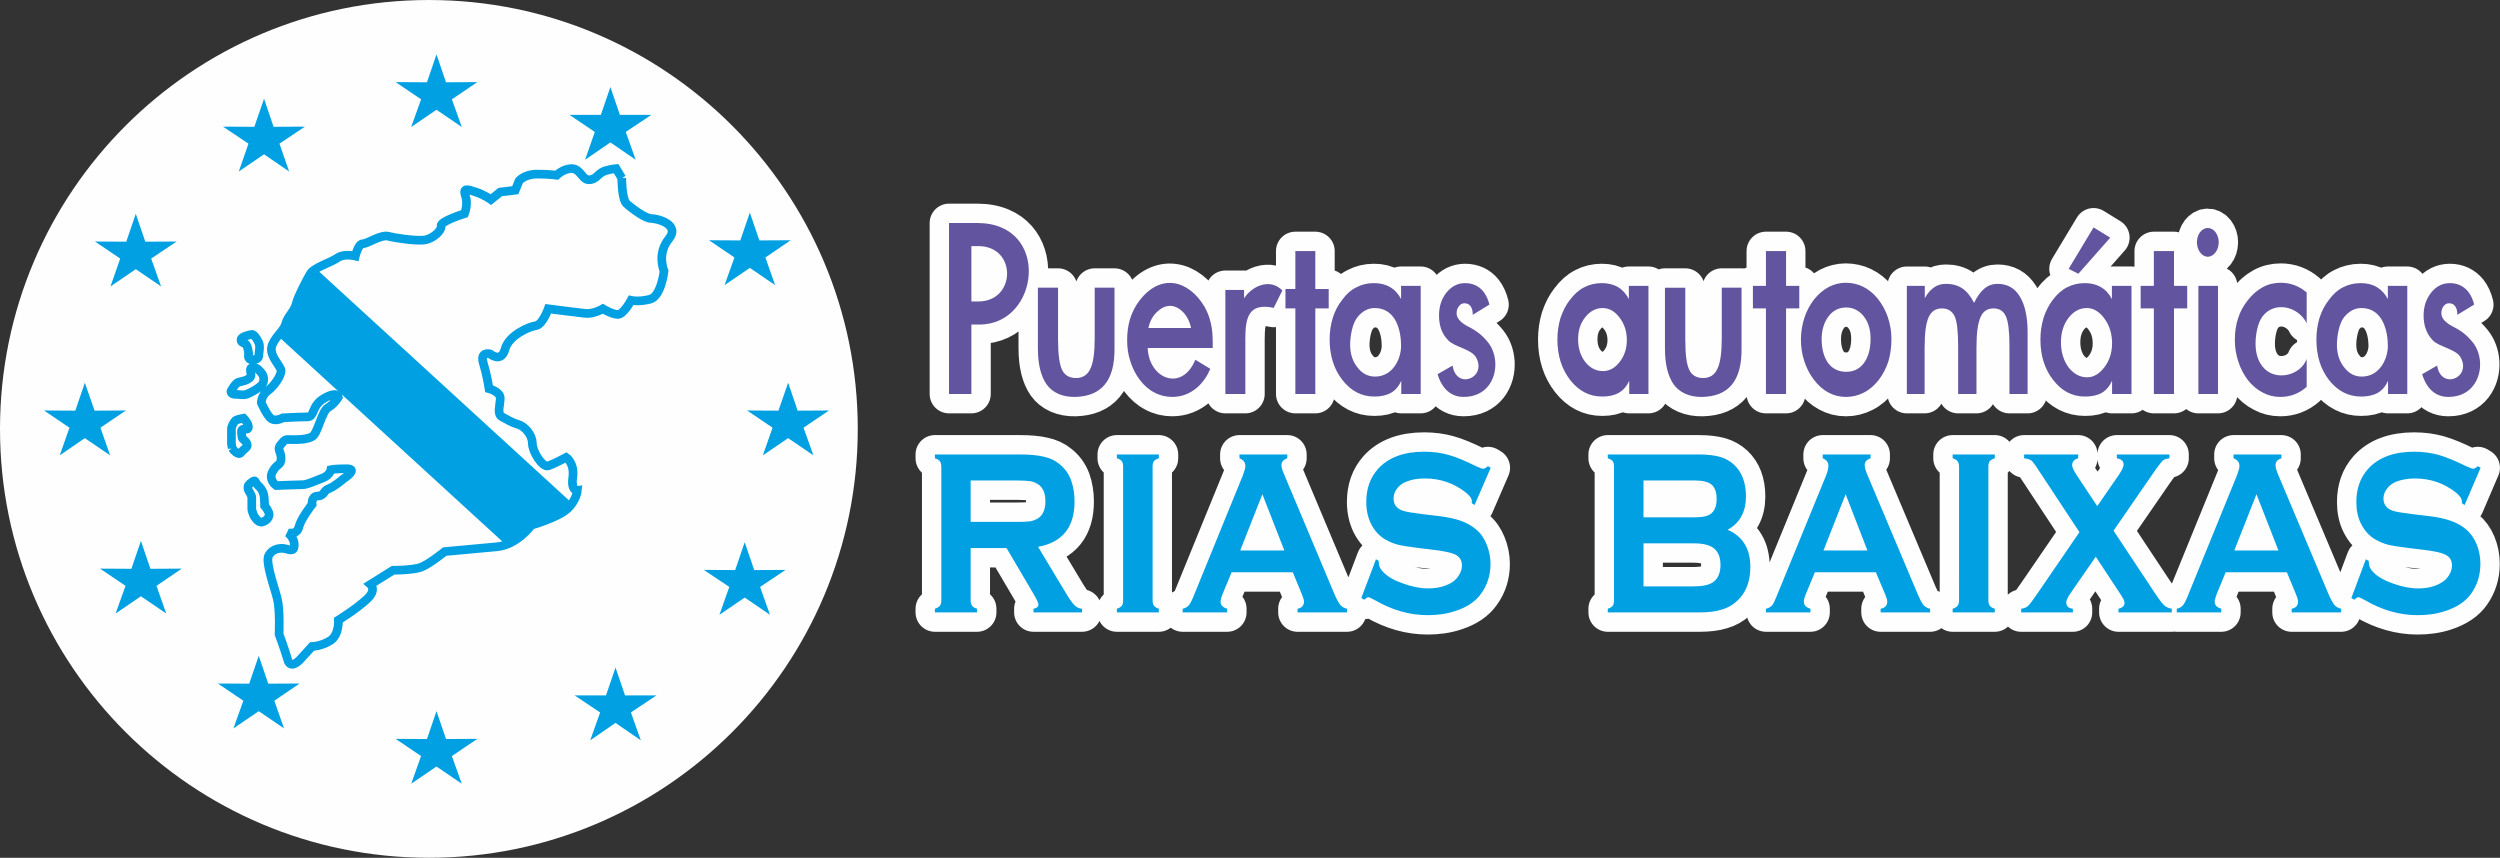 <?xml version="1.0" encoding="UTF-8"?>
<!DOCTYPE svg PUBLIC "-//W3C//DTD SVG 1.1//EN" "http://www.w3.org/Graphics/SVG/1.1/DTD/svg11.dtd">
<!-- Creator: CorelDRAW X8 -->
<svg xmlns="http://www.w3.org/2000/svg" xml:space="preserve" width="81.606mm" height="28mm" version="1.1" style="shape-rendering:geometricPrecision; text-rendering:geometricPrecision; image-rendering:optimizeQuality; fill-rule:evenodd; clip-rule:evenodd"
viewBox="0 0 13643 4681"
 xmlns:xlink="http://www.w3.org/1999/xlink">
 <rect x="0" y="0" width="13643" height="4681" fill="#333333" stroke="none"/>
 <defs>
  <style type="text/css">
   <![CDATA[
    .str0 {stroke:#00A0E3;stroke-width:47.363}
    .str1 {stroke:#FEFEFE;stroke-width:211.419;stroke-linecap:round;stroke-linejoin:round}
    .fil2 {fill:none}
    .fil0 {fill:#FEFEFE}
    .fil1 {fill:#00A0E3}
    .fil3 {fill:#62549E}
   ]]>
  </style>
    <clipPath id="id0">
     <path d="M3393 971c0,0 0,113 25,139 26,25 103,82 134,82 31,0 164,31 97,113 -66,82 -25,174 -25,174 0,0 -16,139 -77,154 -62,16 -103,6 -103,6 0,0 -41,77 -72,77 -31,0 -82,-31 -82,-31 0,0 -52,31 -98,25 -46,-5 -200,-25 -200,-25 0,0 -31,87 -67,92 -36,5 -149,52 -169,129 -21,77 -82,25 -82,25 0,0 -57,-15 -36,52 20,66 31,138 31,138 0,0 61,16 61,52 0,35 -20,87 10,102 31,16 52,31 88,41 36,11 77,57 77,103 0,46 56,134 87,123 31,-10 98,-46 98,-46 0,0 46,31 36,108 -11,77 25,72 25,72 0,0 -5,56 -56,102 -52,47 -195,88 -195,88 0,0 -77,108 -190,118 -113,10 -283,26 -283,26 0,0 -87,71 -133,87 -47,15 -149,15 -149,15l-123 77c0,0 36,31 -21,82 -56,52 -154,113 -154,113 0,0 5,82 -46,113 -52,31 -98,31 -98,31l-66 72c0,0 -52,57 -67,0 -16,-56 -47,-139 -47,-139 0,0 6,-133 -10,-195 -15,-61 -67,-200 -46,-236 21,-36 62,-41 87,-36 26,5 52,21 52,-20 0,-42 -36,-67 -36,-67 0,0 51,15 61,-31 11,-46 72,-123 72,-123 0,0 -5,-46 31,-46 36,0 31,-31 62,-41 30,-11 77,-52 77,-52 0,0 87,-56 20,-56 -67,0 -87,5 -87,5 0,0 -5,31 -46,46 -41,15 -82,36 -108,36 -26,0 -144,5 -144,5 0,0 -46,-31 -20,-77 25,-46 46,-31 46,-72 0,-41 -26,-46 0,-77 25,-31 25,-25 61,-25 36,0 77,0 108,-16 31,-15 52,-139 88,-159 35,-21 56,-57 56,-57 0,0 -5,-35 -77,6 -72,41 -51,102 -92,102 -41,0 -134,5 -134,5 0,0 -36,21 -62,6 -25,-16 -56,-88 -56,-88 0,0 0,-41 36,-66 36,-26 72,-83 72,-108 0,-26 -62,-77 -52,-129 11,-51 67,-87 77,-128 11,-41 47,-67 57,-108 10,-41 56,-128 77,-164 20,-36 113,-62 149,-88 36,-25 97,-10 97,-10 0,0 16,-67 41,-67 26,0 98,-51 139,-41 41,11 149,26 195,21 46,-5 98,-51 93,-77 -5,-26 128,-67 128,-67 0,0 21,-51 5,-97 -15,-47 10,-36 57,-21 46,15 82,41 82,41l51 -41 82 -10 21 -52c0,0 31,-36 97,-36 67,0 108,6 108,6 0,0 36,-36 82,-36 47,0 57,61 93,61 36,0 46,-25 72,-41 25,-15 77,-20 77,-20l31 51 0 0zm-2007 1844c0,0 20,38 43,34 23,-4 47,-28 38,-51 -9,-23 -23,-38 -23,-38 0,0 0,-24 -2,-43 -1,-19 -9,-46 -32,-66 -22,-21 -13,-36 -34,-21 -21,15 -23,19 -23,34 0,15 21,34 21,51 0,17 0,45 0,60 0,15 12,40 12,40zm-29 -884c0,0 -9,32 17,32 27,0 38,-8 38,-21 0,-13 10,-51 0,-72 -9,-21 -28,-49 -40,-45 -11,3 -53,11 -56,26 -4,15 9,19 22,25 14,5 19,54 19,54l0 1zm-96 202c0,0 -6,19 24,19 31,0 42,7 65,-2 22,-10 51,-25 66,-38 15,-13 23,-19 23,-44 0,-24 -17,-39 -29,-51 -11,-11 -39,-20 -43,-3 -4,17 15,39 -12,54 -26,16 -45,12 -60,21 -15,10 -34,44 -34,44zm6 313c0,0 32,46 49,23 17,-23 43,-28 30,-51 -13,-23 -25,-17 -26,-38 -2,-21 -8,-38 11,-38 19,0 26,2 24,-17 -2,-18 -26,-43 -26,-43 0,0 -34,6 -44,13 -9,8 -22,32 -22,46 0,13 0,79 0,79l4 26 0 0z"/>
    </clipPath>
 </defs>
 <g id="Capa_x0020_1">
  <g id="_2540645006192">
   <path class="fil0" d="M2341 0c1292,0 2340,1048 2340,2341 0,1292 -1048,2340 -2340,2340 -1293,0 -2341,-1048 -2341,-2340 0,-1293 1048,-2341 2341,-2341z"/>
   <g>
   </g>
   <g style="clip-path:url(#id0)">
    <g id="_2540649666080">
     <rect class="fil1" transform="matrix(0.083 0.076 -0.076 0.083 1599.48 1352.14)" width="20906" height="3652"/>
    </g>
   </g>
   <path class="fil2" d="M3393 971c0,0 0,113 25,139 26,25 103,82 134,82 31,0 164,31 97,113 -66,82 -25,174 -25,174 0,0 -16,139 -77,154 -62,16 -103,6 -103,6 0,0 -41,77 -72,77 -31,0 -82,-31 -82,-31 0,0 -52,31 -98,25 -46,-5 -200,-25 -200,-25 0,0 -31,87 -67,92 -36,5 -149,52 -169,129 -21,77 -82,25 -82,25 0,0 -57,-15 -36,52 20,66 31,138 31,138 0,0 61,16 61,52 0,35 -20,87 10,102 31,16 52,31 88,41 36,11 77,57 77,103 0,46 56,134 87,123 31,-10 98,-46 98,-46 0,0 46,31 36,108 -11,77 25,72 25,72 0,0 -5,56 -56,102 -52,47 -195,88 -195,88 0,0 -77,108 -190,118 -113,10 -283,26 -283,26 0,0 -87,71 -133,87 -47,15 -149,15 -149,15l-123 77c0,0 36,31 -21,82 -56,52 -154,113 -154,113 0,0 5,82 -46,113 -52,31 -98,31 -98,31l-66 72c0,0 -52,57 -67,0 -16,-56 -47,-139 -47,-139 0,0 6,-133 -10,-195 -15,-61 -67,-200 -46,-236 21,-36 62,-41 87,-36 26,5 52,21 52,-20 0,-42 -36,-67 -36,-67 0,0 51,15 61,-31 11,-46 72,-123 72,-123 0,0 -5,-46 31,-46 36,0 31,-31 62,-41 30,-11 77,-52 77,-52 0,0 87,-56 20,-56 -67,0 -87,5 -87,5 0,0 -5,31 -46,46 -41,15 -82,36 -108,36 -26,0 -144,5 -144,5 0,0 -46,-31 -20,-77 25,-46 46,-31 46,-72 0,-41 -26,-46 0,-77 25,-31 25,-25 61,-25 36,0 77,0 108,-16 31,-15 52,-139 88,-159 35,-21 56,-57 56,-57 0,0 -5,-35 -77,6 -72,41 -51,102 -92,102 -41,0 -134,5 -134,5 0,0 -36,21 -62,6 -25,-16 -56,-88 -56,-88 0,0 0,-41 36,-66 36,-26 72,-83 72,-108 0,-26 -62,-77 -52,-129 11,-51 67,-87 77,-128 11,-41 47,-67 57,-108 10,-41 56,-128 77,-164 20,-36 113,-62 149,-88 36,-25 97,-10 97,-10 0,0 16,-67 41,-67 26,0 98,-51 139,-41 41,11 149,26 195,21 46,-5 98,-51 93,-77 -5,-26 128,-67 128,-67 0,0 21,-51 5,-97 -15,-47 10,-36 57,-21 46,15 82,41 82,41l51 -41 82 -10 21 -52c0,0 31,-36 97,-36 67,0 108,6 108,6 0,0 36,-36 82,-36 47,0 57,61 93,61 36,0 46,-25 72,-41 25,-15 77,-20 77,-20l31 51 0 0zm-2007 1844c0,0 20,38 43,34 23,-4 47,-28 38,-51 -9,-23 -23,-38 -23,-38 0,0 0,-24 -2,-43 -1,-19 -9,-46 -32,-66 -22,-21 -13,-36 -34,-21 -21,15 -23,19 -23,34 0,15 21,34 21,51 0,17 0,45 0,60 0,15 12,40 12,40zm-29 -884c0,0 -9,32 17,32 27,0 38,-8 38,-21 0,-13 10,-51 0,-72 -9,-21 -28,-49 -40,-45 -11,3 -53,11 -56,26 -4,15 9,19 22,25 14,5 19,54 19,54l0 1zm-96 202c0,0 -6,19 24,19 31,0 42,7 65,-2 22,-10 51,-25 66,-38 15,-13 23,-19 23,-44 0,-24 -17,-39 -29,-51 -11,-11 -39,-20 -43,-3 -4,17 15,39 -12,54 -26,16 -45,12 -60,21 -15,10 -34,44 -34,44zm6 313c0,0 32,46 49,23 17,-23 43,-28 30,-51 -13,-23 -25,-17 -26,-38 -2,-21 -8,-38 11,-38 19,0 26,2 24,-17 -2,-18 -26,-43 -26,-43 0,0 -34,6 -44,13 -9,8 -22,32 -22,46 0,13 0,79 0,79l4 26 0 0z"/>
   <path class="fil2 str0" d="M3393 971c0,0 0,113 25,139 26,25 103,82 134,82 31,0 164,31 97,113 -66,82 -25,174 -25,174 0,0 -16,139 -77,154 -62,16 -103,6 -103,6 0,0 -41,77 -72,77 -31,0 -82,-31 -82,-31 0,0 -52,31 -98,25 -46,-5 -200,-25 -200,-25 0,0 -31,87 -67,92 -36,5 -149,52 -169,129 -21,77 -82,25 -82,25 0,0 -57,-15 -36,52 20,66 31,138 31,138 0,0 61,16 61,52 0,35 -20,87 10,102 31,16 52,31 88,41 36,11 77,57 77,103 0,46 56,134 87,123 31,-10 98,-46 98,-46 0,0 46,31 36,108 -11,77 25,72 25,72 0,0 -5,56 -56,102 -52,47 -195,88 -195,88 0,0 -77,108 -190,118 -113,10 -283,26 -283,26 0,0 -87,71 -133,87 -47,15 -149,15 -149,15l-123 77c0,0 36,31 -21,82 -56,52 -154,113 -154,113 0,0 5,82 -46,113 -52,31 -98,31 -98,31l-66 72c0,0 -52,57 -67,0 -16,-56 -47,-139 -47,-139 0,0 6,-133 -10,-195 -15,-61 -67,-200 -46,-236 21,-36 62,-41 87,-36 26,5 52,21 52,-20 0,-42 -36,-67 -36,-67 0,0 51,15 61,-31 11,-46 72,-123 72,-123 0,0 -5,-46 31,-46 36,0 31,-31 62,-41 30,-11 77,-52 77,-52 0,0 87,-56 20,-56 -67,0 -87,5 -87,5 0,0 -5,31 -46,46 -41,15 -82,36 -108,36 -26,0 -144,5 -144,5 0,0 -46,-31 -20,-77 25,-46 46,-31 46,-72 0,-41 -26,-46 0,-77 25,-31 25,-25 61,-25 36,0 77,0 108,-16 31,-15 52,-139 88,-159 35,-21 56,-57 56,-57 0,0 -5,-35 -77,6 -72,41 -51,102 -92,102 -41,0 -134,5 -134,5 0,0 -36,21 -62,6 -25,-16 -56,-88 -56,-88 0,0 0,-41 36,-66 36,-26 72,-83 72,-108 0,-26 -62,-77 -52,-129 11,-51 67,-87 77,-128 11,-41 47,-67 57,-108 10,-41 56,-128 77,-164 20,-36 113,-62 149,-88 36,-25 97,-10 97,-10 0,0 16,-67 41,-67 26,0 98,-51 139,-41 41,11 149,26 195,21 46,-5 98,-51 93,-77 -5,-26 128,-67 128,-67 0,0 21,-51 5,-97 -15,-47 10,-36 57,-21 46,15 82,41 82,41l51 -41 82 -10 21 -52c0,0 31,-36 97,-36 67,0 108,6 108,6 0,0 36,-36 82,-36 47,0 57,61 93,61 36,0 46,-25 72,-41 25,-15 77,-20 77,-20l31 51 0 0zm-2007 1844c0,0 20,38 43,34 23,-4 47,-28 38,-51 -9,-23 -23,-38 -23,-38 0,0 0,-24 -2,-43 -1,-19 -9,-46 -32,-66 -22,-21 -13,-36 -34,-21 -21,15 -23,19 -23,34 0,15 21,34 21,51 0,17 0,45 0,60 0,15 12,40 12,40zm-29 -884c0,0 -9,32 17,32 27,0 38,-8 38,-21 0,-13 10,-51 0,-72 -9,-21 -28,-49 -40,-45 -11,3 -53,11 -56,26 -4,15 9,19 22,25 14,5 19,54 19,54l0 1zm-96 202c0,0 -6,19 24,19 31,0 42,7 65,-2 22,-10 51,-25 66,-38 15,-13 23,-19 23,-44 0,-24 -17,-39 -29,-51 -11,-11 -39,-20 -43,-3 -4,17 15,39 -12,54 -26,16 -45,12 -60,21 -15,10 -34,44 -34,44zm6 313c0,0 32,46 49,23 17,-23 43,-28 30,-51 -13,-23 -25,-17 -26,-38 -2,-21 -8,-38 11,-38 19,0 26,2 24,-17 -2,-18 -26,-43 -26,-43 0,0 -34,6 -44,13 -9,8 -22,32 -22,46 0,13 0,79 0,79l4 26 0 0z"/>
   <path class="fil1" d="M463 2089l53 152 171 -1 -139 94 53 151 -138 -94 -137 94 53 -151 -139 -94 171 1 52 -152 0 0zm3838 0l52 152 171 -1 -139 94 54 151 -138 -94 -138 94 53 -151 -139 -94 171 1 53 -152 0 0zm-237 870l52 152 171 -1 -139 93 54 152 -138 -94 -138 94 54 -152 -139 -93 171 1 52 -152 0 0zm-733 -2484l52 152 171 0 -139 93 54 152 -138 -95 -138 95 53 -152 -138 -93 171 0 52 -152 0 0zm-949 3406l52 152 171 -1 -139 94 54 151 -138 -94 -138 94 54 -151 -139 -94 171 1 52 -152 0 0zm977 -238l52 152 171 0 -139 93 54 152 -138 -95 -138 95 54 -152 -139 -93 171 0 52 -152 0 0zm-1947 -64l52 152 171 -1 -138 94 53 151 -138 -94 -138 94 54 -151 -139 -94 171 1 52 -152 0 0zm970 -3282l52 152 171 -1 -139 94 54 151 -138 -94 -138 94 54 -151 -139 -94 171 1 52 -152 0 0zm-1641 870l52 152 171 -1 -139 93 54 152 -138 -94 -138 94 53 -152 -138 -93 171 1 52 -152 0 0zm3351 -7l52 152 171 -1 -138 94 53 151 -138 -94 -138 94 54 -151 -139 -94 171 1 52 -152 0 0zm-3323 1792l52 152 171 -1 -138 94 53 151 -138 -94 -138 94 54 -151 -139 -94 171 1 52 -152 0 0zm672 -2413l52 153 171 -1 -139 93 53 152 -137 -94 -138 94 53 -152 -139 -93 171 1 53 -153 0 0z"/>
   <path class="fil2 str1" d="M5297 2991l0 286c0,12 3,22 8,29 5,7 14,12 27,16l0 20 -230 0 0 -20c13,-4 22,-10 27,-16 5,-7 8,-17 8,-29l0 -730c0,-13 -3,-23 -8,-30 -5,-7 -14,-12 -27,-16l0 -21 460 0c56,0 100,4 133,12 33,7 62,20 86,40 28,22 50,51 64,88 13,37 19,76 19,117 0,140 -66,223 -199,247l143 238c24,41 43,68 55,80 11,12 26,19 42,20l0 20 -265 0 0 -20c18,-3 27,-11 27,-23 0,-7 -8,-26 -25,-55l-149 -253 -196 0zm0 -143l248 0c36,0 62,-1 77,-3 15,-3 29,-8 42,-16 27,-17 41,-48 41,-94 0,-45 -14,-76 -41,-93 -13,-8 -27,-14 -41,-16 -15,-2 -41,-4 -78,-4l-248 0 0 226 0 0zm832 428l0 -730c0,-13 -2,-22 -7,-29 -5,-7 -14,-12 -27,-16l0 -21 229 0 0 21c-13,4 -22,9 -27,16 -5,7 -7,16 -7,29l0 730c0,13 2,23 8,30 5,7 14,12 26,16l0 20 -229 0 0 -20c13,-4 22,-10 27,-16 5,-7 7,-17 7,-30zm926 -153l-334 0 -50 121c-7,17 -10,30 -10,40 0,18 12,31 36,38l0 20 -243 0 0 -20c14,-3 25,-9 33,-18 7,-8 16,-24 26,-49l270 -662c8,-21 13,-38 13,-51 0,-19 -11,-33 -32,-41l0 -21 261 0 0 21c-21,7 -32,19 -32,37 0,12 4,26 11,42l279 664c12,28 23,47 32,58 9,10 21,17 36,20l0 20 -270 0 0 -20c23,-4 35,-18 35,-39 0,-9 -4,-22 -11,-39l-50 -121 0 0zm-46 -119l-120 -307 -121 307 241 0 0 0zm1126 -451l-88 203 -15 -10c0,-5 0,-8 0,-10 0,-15 -10,-30 -31,-47 -64,-51 -139,-78 -225,-78 -38,0 -71,5 -100,17 -22,8 -39,21 -52,38 -13,16 -19,35 -19,54 0,33 16,55 50,67 17,6 54,12 111,19l84 10c50,6 91,15 122,26 31,11 58,26 82,46 25,20 44,47 58,81 14,34 22,70 22,108 0,61 -17,115 -51,162 -30,43 -76,74 -140,95 -47,16 -98,23 -152,23 -98,0 -193,-27 -288,-82 -20,-11 -32,-16 -36,-16 -5,0 -12,5 -22,14l-16 -10 80 -211 15 9c0,3 0,6 0,8 0,19 8,36 24,52 23,25 59,46 108,63 48,18 95,27 138,27 48,0 89,-10 123,-29 18,-10 33,-24 44,-42 11,-17 17,-35 17,-54 0,-29 -13,-49 -39,-61 -19,-9 -56,-17 -111,-24l-83 -10c-56,-7 -95,-13 -118,-19 -23,-6 -46,-16 -69,-29 -32,-19 -58,-48 -77,-86 -16,-34 -25,-73 -25,-117 0,-73 21,-133 64,-181 56,-62 140,-94 252,-94 47,0 91,6 131,17 41,11 91,32 152,62 21,10 33,14 38,14 8,0 17,-5 27,-14l15 9 0 0zm1293 338c83,36 124,104 124,203 0,79 -24,141 -72,185 -24,23 -53,39 -85,48 -32,10 -72,15 -119,15l-502 0 0 -20c13,-4 22,-10 27,-16 5,-7 7,-17 7,-30l0 -729c0,-13 -2,-23 -7,-30 -5,-7 -14,-12 -27,-16l0 -21 497 0c48,0 86,5 115,13 29,8 55,23 77,43 43,40 65,98 65,173 0,84 -33,145 -100,182l0 0zm-459 -68l281 0c43,0 73,-7 90,-22 19,-17 28,-43 28,-78 0,-36 -9,-62 -27,-78 -18,-15 -48,-23 -91,-23l-281 0 0 201 0 0zm0 377l272 0c51,0 87,-8 109,-24 26,-19 39,-50 39,-93 0,-43 -13,-74 -39,-93 -21,-16 -58,-25 -109,-25l-272 0 0 235zm1268 -77l-333 0 -50 121c-7,17 -10,30 -10,40 0,18 12,31 36,38l0 20 -243 0 0 -20c14,-3 25,-9 33,-18 7,-8 15,-24 25,-49l271 -662c8,-21 12,-38 12,-51 0,-19 -10,-33 -31,-41l0 -21 261 0 0 21c-21,7 -32,19 -32,37 0,12 4,26 10,42l280 664c12,28 22,47 31,58 9,10 21,17 36,20l0 20 -270 0 0 -20c24,-4 36,-18 36,-39 0,-9 -4,-22 -11,-39l-51 -121 0 0zm-46 -119l-119 -307 -121 307 240 0zm500 272l0 -730c0,-13 -3,-22 -8,-29 -5,-7 -14,-12 -27,-16l0 -21 230 0 0 21c-13,4 -22,9 -28,16 -4,7 -7,16 -7,29l0 730c0,13 3,23 8,30 5,7 14,12 27,16l0 20 -230 0 0 -20c13,-4 22,-10 27,-16 5,-7 8,-17 8,-30zm843 -380l222 335c25,37 42,61 53,71 10,10 25,17 43,20l0 20 -291 0 0 -20c22,-5 33,-16 33,-33 0,-9 -7,-23 -20,-43l-137 -208 -139 201c-15,22 -22,38 -22,48 0,21 12,32 36,35l0 20 -282 0 0 -20c17,-2 30,-8 38,-16 10,-9 28,-34 56,-75l224 -327 -207 -314c-26,-41 -44,-66 -52,-74 -9,-8 -23,-13 -43,-15l0 -21 295 0 0 21c-22,6 -33,19 -33,38 0,10 8,27 23,51l114 172 119 -172c17,-26 25,-44 25,-55 0,-18 -12,-30 -37,-34l0 -21 287 0 0 21c-17,2 -30,6 -37,13 -7,7 -27,32 -57,76l-211 306 0 0zm946 227l-334 0 -50 121c-6,17 -10,30 -10,40 0,18 12,31 36,38l0 20 -243 0 0 -20c14,-3 25,-9 33,-18 7,-8 16,-24 26,-49l270 -662c8,-21 13,-38 13,-51 0,-19 -11,-33 -32,-41l0 -21 261 0 0 21c-21,7 -32,19 -32,37 0,12 4,26 10,42l280 664c12,28 23,47 32,58 9,10 21,17 36,20l0 20 -270 0 0 -20c23,-4 35,-18 35,-39 0,-9 -4,-22 -11,-39l-50 -121 0 0zm-46 -119l-120 -307 -121 307 241 0zm1103 -451l-87 203 -15 -10c0,-5 0,-8 0,-10 0,-15 -11,-30 -31,-47 -64,-51 -139,-78 -225,-78 -38,0 -72,6 -101,17 -21,8 -38,21 -51,38 -13,16 -20,35 -20,54 0,33 17,55 50,67 17,6 55,12 111,19l85 10c50,6 90,15 121,26 32,11 59,26 83,46 24,20 44,47 58,81 14,34 21,70 21,108 0,61 -17,115 -50,162 -30,43 -77,74 -140,95 -48,16 -98,23 -153,23 -97,0 -193,-27 -287,-82 -20,-11 -32,-16 -36,-16 -5,0 -12,5 -23,14l-15 -10 79 -211 16 9c0,3 0,6 0,8 0,19 8,36 23,52 23,25 60,46 108,63 49,18 95,27 139,27 48,0 89,-10 122,-29 19,-10 34,-24 45,-42 11,-17 17,-35 17,-54 0,-29 -13,-49 -40,-61 -18,-9 -55,-17 -110,-24l-83 -10c-56,-7 -95,-13 -118,-19 -23,-6 -46,-16 -69,-29 -32,-19 -58,-48 -77,-86 -17,-34 -25,-73 -25,-117 0,-73 21,-133 64,-181 56,-62 140,-94 252,-94 46,0 91,6 131,17 40,11 91,32 152,62 20,9 33,14 38,14 7,0 16,-5 26,-14l15 9 0 0z"/>
   <path id="_1" class="fil1" d="M5297 2991l0 286c0,12 3,22 8,29 5,7 14,12 27,16l0 20 -230 0 0 -20c13,-4 22,-10 27,-16 5,-7 8,-17 8,-29l0 -730c0,-13 -3,-23 -8,-30 -5,-7 -14,-12 -27,-16l0 -21 460 0c56,0 100,4 133,12 33,7 62,20 86,40 28,22 50,51 64,88 13,37 19,76 19,117 0,140 -66,223 -199,247l143 238c24,41 43,68 55,80 11,12 26,19 42,20l0 20 -265 0 0 -20c18,-3 27,-11 27,-23 0,-7 -8,-26 -25,-55l-149 -253 -196 0zm0 -143l248 0c36,0 62,-1 77,-3 15,-3 29,-8 42,-16 27,-17 41,-48 41,-94 0,-45 -14,-76 -41,-93 -13,-8 -27,-14 -41,-16 -15,-2 -41,-4 -78,-4l-248 0 0 226 0 0zm832 428l0 -730c0,-13 -2,-22 -7,-29 -5,-7 -14,-12 -27,-16l0 -21 229 0 0 21c-13,4 -22,9 -27,16 -5,7 -7,16 -7,29l0 730c0,13 2,23 8,30 5,7 14,12 26,16l0 20 -229 0 0 -20c13,-4 22,-10 27,-16 5,-7 7,-17 7,-30zm926 -153l-334 0 -50 121c-7,17 -10,30 -10,40 0,18 12,31 36,38l0 20 -243 0 0 -20c14,-3 25,-9 33,-18 7,-8 16,-24 26,-49l270 -662c8,-21 13,-38 13,-51 0,-19 -11,-33 -32,-41l0 -21 261 0 0 21c-21,7 -32,19 -32,37 0,12 4,26 11,42l279 664c12,28 23,47 32,58 9,10 21,17 36,20l0 20 -270 0 0 -20c23,-4 35,-18 35,-39 0,-9 -4,-22 -11,-39l-50 -121 0 0zm-46 -119l-120 -307 -121 307 241 0 0 0zm1126 -451l-88 203 -15 -10c0,-5 0,-8 0,-10 0,-15 -10,-30 -31,-47 -64,-51 -139,-78 -225,-78 -38,0 -71,5 -100,17 -22,8 -39,21 -52,38 -13,16 -19,35 -19,54 0,33 16,55 50,67 17,6 54,12 111,19l84 10c50,6 91,15 122,26 31,11 58,26 82,46 25,20 44,47 58,81 14,34 22,70 22,108 0,61 -17,115 -51,162 -30,43 -76,74 -140,95 -47,16 -98,23 -152,23 -98,0 -193,-27 -288,-82 -20,-11 -32,-16 -36,-16 -5,0 -12,5 -22,14l-16 -10 80 -211 15 9c0,3 0,6 0,8 0,19 8,36 24,52 23,25 59,46 108,63 48,18 95,27 138,27 48,0 89,-10 123,-29 18,-10 33,-24 44,-42 11,-17 17,-35 17,-54 0,-29 -13,-49 -39,-61 -19,-9 -56,-17 -111,-24l-83 -10c-56,-7 -95,-13 -118,-19 -23,-6 -46,-16 -69,-29 -32,-19 -58,-48 -77,-86 -16,-34 -25,-73 -25,-117 0,-73 21,-133 64,-181 56,-62 140,-94 252,-94 47,0 91,6 131,17 41,11 91,32 152,62 21,10 33,14 38,14 8,0 17,-5 27,-14l15 9 0 0zm1293 338c83,36 124,104 124,203 0,79 -24,141 -72,185 -24,23 -53,39 -85,48 -32,10 -72,15 -119,15l-502 0 0 -20c13,-4 22,-10 27,-16 5,-7 7,-17 7,-30l0 -729c0,-13 -2,-23 -7,-30 -5,-7 -14,-12 -27,-16l0 -21 497 0c48,0 86,5 115,13 29,8 55,23 77,43 43,40 65,98 65,173 0,84 -33,145 -100,182l0 0zm-459 -68l281 0c43,0 73,-7 90,-22 19,-17 28,-43 28,-78 0,-36 -9,-62 -27,-78 -18,-15 -48,-23 -91,-23l-281 0 0 201 0 0zm0 377l272 0c51,0 87,-8 109,-24 26,-19 39,-50 39,-93 0,-43 -13,-74 -39,-93 -21,-16 -58,-25 -109,-25l-272 0 0 235zm1268 -77l-333 0 -50 121c-7,17 -10,30 -10,40 0,18 12,31 36,38l0 20 -243 0 0 -20c14,-3 25,-9 33,-18 7,-8 15,-24 25,-49l271 -662c8,-21 12,-38 12,-51 0,-19 -10,-33 -31,-41l0 -21 261 0 0 21c-21,7 -32,19 -32,37 0,12 4,26 10,42l280 664c12,28 22,47 31,58 9,10 21,17 36,20l0 20 -270 0 0 -20c24,-4 36,-18 36,-39 0,-9 -4,-22 -11,-39l-51 -121 0 0zm-46 -119l-119 -307 -121 307 240 0zm500 272l0 -730c0,-13 -3,-22 -8,-29 -5,-7 -14,-12 -27,-16l0 -21 230 0 0 21c-13,4 -22,9 -28,16 -4,7 -7,16 -7,29l0 730c0,13 3,23 8,30 5,7 14,12 27,16l0 20 -230 0 0 -20c13,-4 22,-10 27,-16 5,-7 8,-17 8,-30zm843 -380l222 335c25,37 42,61 53,71 10,10 25,17 43,20l0 20 -291 0 0 -20c22,-5 33,-16 33,-33 0,-9 -7,-23 -20,-43l-137 -208 -139 201c-15,22 -22,38 -22,48 0,21 12,32 36,35l0 20 -282 0 0 -20c17,-2 30,-8 38,-16 10,-9 28,-34 56,-75l224 -327 -207 -314c-26,-41 -44,-66 -52,-74 -9,-8 -23,-13 -43,-15l0 -21 295 0 0 21c-22,6 -33,19 -33,38 0,10 8,27 23,51l114 172 119 -172c17,-26 25,-44 25,-55 0,-18 -12,-30 -37,-34l0 -21 287 0 0 21c-17,2 -30,6 -37,13 -7,7 -27,32 -57,76l-211 306 0 0zm946 227l-334 0 -50 121c-6,17 -10,30 -10,40 0,18 12,31 36,38l0 20 -243 0 0 -20c14,-3 25,-9 33,-18 7,-8 16,-24 26,-49l270 -662c8,-21 13,-38 13,-51 0,-19 -11,-33 -32,-41l0 -21 261 0 0 21c-21,7 -32,19 -32,37 0,12 4,26 10,42l280 664c12,28 23,47 32,58 9,10 21,17 36,20l0 20 -270 0 0 -20c23,-4 35,-18 35,-39 0,-9 -4,-22 -11,-39l-50 -121 0 0zm-46 -119l-120 -307 -121 307 241 0zm1103 -451l-87 203 -15 -10c0,-5 0,-8 0,-10 0,-15 -11,-30 -31,-47 -64,-51 -139,-78 -225,-78 -38,0 -72,6 -101,17 -21,8 -38,21 -51,38 -13,16 -20,35 -20,54 0,33 17,55 50,67 17,6 55,12 111,19l85 10c50,6 90,15 121,26 32,11 59,26 83,46 24,20 44,47 58,81 14,34 21,70 21,108 0,61 -17,115 -50,162 -30,43 -77,74 -140,95 -48,16 -98,23 -153,23 -97,0 -193,-27 -287,-82 -20,-11 -32,-16 -36,-16 -5,0 -12,5 -23,14l-15 -10 79 -211 16 9c0,3 0,6 0,8 0,19 8,36 23,52 23,25 60,46 108,63 49,18 95,27 139,27 48,0 89,-10 122,-29 19,-10 34,-24 45,-42 11,-17 17,-35 17,-54 0,-29 -13,-49 -40,-61 -18,-9 -55,-17 -110,-24l-83 -10c-56,-7 -95,-13 -118,-19 -23,-6 -46,-16 -69,-29 -32,-19 -58,-48 -77,-86 -17,-34 -25,-73 -25,-117 0,-73 21,-133 64,-181 56,-62 140,-94 252,-94 46,0 91,6 131,17 40,11 91,32 152,62 20,9 33,14 38,14 7,0 16,-5 26,-14l15 9 0 0z"/>
   <path class="fil2 str1" d="M6082 1901c2,180 -74,261 -213,265 -69,2 -126,-23 -158,-69 -31,-45 -47,-110 -47,-195l0 -332 110 0 0 285c0,80 8,134 22,164 15,29 40,44 76,44 36,0 63,-17 78,-50 16,-32 24,-88 24,-167l0 -276 108 0c0,114 0,218 0,331l0 0zm-781 -256l39 0c205,0 211,-302 -1,-302l-38 0 0 302zm6747 -401c-32,0 -59,35 -59,78 0,43 27,79 59,79 33,0 60,-36 60,-79 0,-43 -27,-78 -60,-78zm-6747 906l-122 0 0 -933 155 0c402,0 341,554 12,554l-45 0 0 379zm1199 -360c-9,-40 -25,-69 -47,-90 -46,-43 -94,-40 -139,2 -24,23 -39,51 -47,88l233 0zm105 223c-18,41 -41,74 -70,100 -40,35 -86,53 -138,53 -35,0 -68,-8 -97,-24 -30,-15 -56,-38 -79,-68 -23,-30 -40,-63 -52,-101 -13,-38 -18,-77 -18,-117 0,-41 5,-80 16,-116 12,-37 28,-69 50,-98 114,-151 267,-118 357,33 14,26 26,54 33,86 8,31 11,67 11,108 0,3 0,8 0,15 0,7 0,12 0,15l-355 0c7,170 188,241 260,64l82 50zm346 -333c-136,-29 -155,51 -155,169l0 301 -109 0 0 -568 102 0 0 46c41,-64 139,-114 209,-43l-47 95zm118 470l0 -467 -54 0 0 -106 54 0 0 -207 109 0 0 207 73 0 0 106 -73 0 0 467 -109 0zm299 -269c0,49 13,91 40,124 26,34 58,50 96,50 96,0 142,-95 142,-168 0,-81 -27,-206 -144,-206 -36,0 -68,17 -94,50 -27,32 -40,102 -40,150l0 0zm279 269l0 -72c-13,29 -31,51 -55,65 -24,14 -55,21 -92,21 -69,0 -127,-30 -174,-90 -46,-59 -70,-133 -70,-222 0,-41 6,-80 17,-117 12,-38 29,-70 51,-98 23,-32 49,-55 78,-69 28,-15 60,-23 96,-23 34,0 63,7 88,22 25,14 45,36 60,65l0 -72 107 0 0 590 -106 0 0 0zm198 -108l82 -47c21,136 190,66 128,-45 -26,-45 -118,-57 -151,-92 -38,-38 -51,-85 -51,-136 0,-49 13,-91 41,-126 28,-34 62,-51 101,-51 42,0 76,16 100,46 15,19 26,43 33,71l-91 56 0 -3c0,-19 -4,-34 -12,-44 -8,-11 -19,-16 -33,-16 -12,0 -23,5 -30,16 -9,10 -13,23 -13,39 0,26 21,50 63,72 46,23 78,48 109,87 23,29 36,66 39,106 6,91 -47,191 -173,191 -46,0 -82,-19 -110,-57 -14,-19 -24,-41 -32,-67l0 0zm767 -191c0,49 13,91 39,124 27,34 59,50 97,50 34,0 65,-16 91,-50 26,-34 39,-73 39,-118 0,-48 -13,-89 -40,-124 -26,-35 -57,-52 -92,-52 -37,0 -69,17 -95,50 -26,32 -39,72 -39,120l0 0zm279 299l0 -72c-13,29 -32,51 -56,65 -24,14 -54,21 -91,21 -70,0 -128,-30 -175,-90 -46,-59 -70,-133 -70,-222 0,-41 6,-80 17,-117 13,-38 29,-70 51,-98 24,-32 50,-55 78,-69 28,-15 61,-23 96,-23 34,0 64,7 89,22 24,14 44,36 59,65l0 -72 107 0 0 590 -105 0 0 0zm746 0l0 -467 -71 0 0 -123 71 0 0 -190 110 0 0 190 72 0 0 123 -72 0 0 467 -110 0zm304 -299c0,55 13,99 36,131 24,31 57,47 98,47 41,0 73,-16 97,-48 24,-33 36,-77 36,-133 0,-50 -12,-90 -38,-123 -25,-31 -57,-47 -95,-47 -39,0 -72,16 -96,48 -25,33 -38,75 -38,125l0 0zm-113 1c0,-41 7,-80 19,-118 12,-37 30,-70 52,-99 24,-30 51,-53 81,-69 29,-15 60,-23 92,-23 34,0 65,7 94,21 29,14 55,35 79,63 24,30 44,64 57,103 13,39 20,78 20,119 0,46 -6,86 -17,124 -12,37 -30,71 -53,101 -24,30 -50,53 -80,68 -31,16 -63,24 -98,24 -35,0 -67,-8 -96,-24 -30,-16 -56,-39 -80,-71 -23,-30 -40,-64 -52,-101 -12,-37 -18,-76 -18,-118l0 0zm676 -292l0 67c15,-27 32,-46 51,-59 19,-13 40,-19 65,-19 34,0 64,8 89,25 25,17 46,43 64,79 17,-35 36,-62 57,-79 21,-17 45,-25 71,-25 52,0 93,22 121,68 28,45 43,110 43,195l0 338 -99 0 0 -261c0,-80 -6,-134 -20,-164 -13,-28 -35,-42 -67,-42 -33,0 -57,15 -71,48 -15,33 -22,88 -22,167l0 252 -100 0 0 -261c0,-80 -6,-134 -19,-163 -14,-29 -37,-43 -70,-43 -33,0 -57,15 -72,48 -15,33 -22,88 -22,167l0 252 -97 0 0 -590 98 0 0 0zm743 307c0,54 14,100 41,137 28,36 62,55 102,55 35,0 67,-19 95,-56 27,-36 41,-80 41,-129 0,-53 -14,-98 -42,-136 -27,-37 -59,-57 -96,-57 -39,0 -72,18 -100,54 -27,36 -41,80 -41,132l0 0zm279 283l0 -72c-13,29 -32,51 -55,65 -24,14 -55,21 -92,21 -70,0 -128,-30 -174,-90 -47,-59 -70,-133 -70,-222 0,-41 6,-80 17,-117 12,-38 29,-70 50,-98 24,-32 50,-55 78,-69 29,-15 61,-23 97,-23 34,0 63,7 88,22 25,14 45,36 60,65l0 -72 107 0 0 590 -106 0 0 0zm-237 -683l136 -226 91 56 -174 197 -53 -27zm465 683l0 -467 -72 0 0 -123 72 0 0 -190 110 0 0 190 72 0 0 123 -72 0 0 467 -110 0zm243 0l0 -590 107 0 0 590 -107 0zm591 -386c-44,-91 -176,-125 -242,-36 -25,34 -37,96 -37,147 0,50 12,92 38,125 65,84 207,52 241,-41l0 152c-41,36 -88,55 -144,55 -35,0 -67,-8 -96,-24 -30,-15 -57,-38 -81,-68 -22,-29 -40,-63 -52,-101 -13,-38 -19,-77 -19,-117 0,-42 5,-81 17,-117 11,-36 28,-68 51,-97 24,-32 52,-57 83,-74 30,-17 64,-25 99,-25 54,0 101,18 142,53l0 168 0 0zm630 278l82 -47c21,136 190,66 128,-45 -25,-45 -117,-57 -151,-92 -37,-38 -51,-85 -51,-136 0,-49 14,-91 42,-126 27,-34 62,-51 101,-51 42,0 75,16 100,46 15,19 26,43 33,71l-92 56 0 -3c0,-19 -4,-34 -12,-44 -7,-11 -19,-16 -33,-16 -12,0 -22,5 -30,16 -8,10 -12,23 -12,39 0,26 21,50 63,72 46,23 78,48 109,87 23,29 36,66 39,106 6,91 -48,191 -173,191 -46,0 -83,-19 -111,-57 -13,-19 -24,-41 -32,-67l0 0zm-465 -161c0,49 13,91 40,124 26,34 58,50 96,50 96,0 142,-95 142,-168 0,-81 -28,-206 -144,-206 -37,0 -68,17 -95,50 -26,32 -39,102 -39,150l0 0zm279 269l0 -72c-13,29 -31,51 -55,65 -24,14 -55,21 -92,21 -69,0 -128,-30 -175,-90 -46,-59 -69,-133 -69,-222 0,-41 6,-80 17,-117 12,-38 29,-70 51,-98 23,-32 49,-55 77,-69 29,-15 61,-23 97,-23 34,0 63,7 88,22 24,14 45,36 60,65l0 -72 106 0 0 590 -105 0 0 0zm-3528 -249c2,180 -73,261 -212,265 -69,2 -127,-23 -159,-69 -31,-45 -47,-110 -47,-195l0 -332 111 0 0 285c0,80 7,134 22,164 14,29 40,44 75,44 37,0 63,-17 78,-50 16,-32 24,-88 24,-167l0 -276 108 0c0,114 0,218 0,331l0 0z"/>
   <path id="_1_0" class="fil3" d="M6082 1901c2,180 -74,261 -213,265 -69,2 -126,-23 -158,-69 -31,-45 -47,-110 -47,-195l0 -332 110 0 0 285c0,80 8,134 22,164 15,29 40,44 76,44 36,0 63,-17 78,-50 16,-32 24,-88 24,-167l0 -276 108 0c0,114 0,218 0,331l0 0zm-781 -256l39 0c205,0 211,-302 -1,-302l-38 0 0 302zm6747 -401c-32,0 -59,35 -59,78 0,43 27,79 59,79 33,0 60,-36 60,-79 0,-43 -27,-78 -60,-78zm-6747 906l-122 0 0 -933 155 0c402,0 341,554 12,554l-45 0 0 379zm1199 -360c-9,-40 -25,-69 -47,-90 -46,-43 -94,-40 -139,2 -24,23 -39,51 -47,88l233 0zm105 223c-18,41 -41,74 -70,100 -40,35 -86,53 -138,53 -35,0 -68,-8 -97,-24 -30,-15 -56,-38 -79,-68 -23,-30 -40,-63 -52,-101 -13,-38 -18,-77 -18,-117 0,-41 5,-80 16,-116 12,-37 28,-69 50,-98 114,-151 267,-118 357,33 14,26 26,54 33,86 8,31 11,67 11,108 0,3 0,8 0,15 0,7 0,12 0,15l-355 0c7,170 188,241 260,64l82 50zm346 -333c-136,-29 -155,51 -155,169l0 301 -109 0 0 -568 102 0 0 46c41,-64 139,-114 209,-43l-47 95zm118 470l0 -467 -54 0 0 -106 54 0 0 -207 109 0 0 207 73 0 0 106 -73 0 0 467 -109 0zm299 -269c0,49 13,91 40,124 26,34 58,50 96,50 96,0 142,-95 142,-168 0,-81 -27,-206 -144,-206 -36,0 -68,17 -94,50 -27,32 -40,102 -40,150l0 0zm279 269l0 -72c-13,29 -31,51 -55,65 -24,14 -55,21 -92,21 -69,0 -127,-30 -174,-90 -46,-59 -70,-133 -70,-222 0,-41 6,-80 17,-117 12,-38 29,-70 51,-98 23,-32 49,-55 78,-69 28,-15 60,-23 96,-23 34,0 63,7 88,22 25,14 45,36 60,65l0 -72 107 0 0 590 -106 0 0 0zm198 -108l82 -47c21,136 190,66 128,-45 -26,-45 -118,-57 -151,-92 -38,-38 -51,-85 -51,-136 0,-49 13,-91 41,-126 28,-34 62,-51 101,-51 42,0 76,16 100,46 15,19 26,43 33,71l-91 56 0 -3c0,-19 -4,-34 -12,-44 -8,-11 -19,-16 -33,-16 -12,0 -23,5 -30,16 -9,10 -13,23 -13,39 0,26 21,50 63,72 46,23 78,48 109,87 23,29 36,66 39,106 6,91 -47,191 -173,191 -46,0 -82,-19 -110,-57 -14,-19 -24,-41 -32,-67l0 0zm767 -191c0,49 13,91 39,124 27,34 59,50 97,50 34,0 65,-16 91,-50 26,-34 39,-73 39,-118 0,-48 -13,-89 -40,-124 -26,-35 -57,-52 -92,-52 -37,0 -69,17 -95,50 -26,32 -39,72 -39,120l0 0zm279 299l0 -72c-13,29 -32,51 -56,65 -24,14 -54,21 -91,21 -70,0 -128,-30 -175,-90 -46,-59 -70,-133 -70,-222 0,-41 6,-80 17,-117 13,-38 29,-70 51,-98 24,-32 50,-55 78,-69 28,-15 61,-23 96,-23 34,0 64,7 89,22 24,14 44,36 59,65l0 -72 107 0 0 590 -105 0 0 0zm746 0l0 -467 -71 0 0 -123 71 0 0 -190 110 0 0 190 72 0 0 123 -72 0 0 467 -110 0zm304 -299c0,55 13,99 36,131 24,31 57,47 98,47 41,0 73,-16 97,-48 24,-33 36,-77 36,-133 0,-50 -12,-90 -38,-123 -25,-31 -57,-47 -95,-47 -39,0 -72,16 -96,48 -25,33 -38,75 -38,125l0 0zm-113 1c0,-41 7,-80 19,-118 12,-37 30,-70 52,-99 24,-30 51,-53 81,-69 29,-15 60,-23 92,-23 34,0 65,7 94,21 29,14 55,35 79,63 24,30 44,64 57,103 13,39 20,78 20,119 0,46 -6,86 -17,124 -12,37 -30,71 -53,101 -24,30 -50,53 -80,68 -31,16 -63,24 -98,24 -35,0 -67,-8 -96,-24 -30,-16 -56,-39 -80,-71 -23,-30 -40,-64 -52,-101 -12,-37 -18,-76 -18,-118l0 0zm676 -292l0 67c15,-27 32,-46 51,-59 19,-13 40,-19 65,-19 34,0 64,8 89,25 25,17 46,43 64,79 17,-35 36,-62 57,-79 21,-17 45,-25 71,-25 52,0 93,22 121,68 28,45 43,110 43,195l0 338 -99 0 0 -261c0,-80 -6,-134 -20,-164 -13,-28 -35,-42 -67,-42 -33,0 -57,15 -71,48 -15,33 -22,88 -22,167l0 252 -100 0 0 -261c0,-80 -6,-134 -19,-163 -14,-29 -37,-43 -70,-43 -33,0 -57,15 -72,48 -15,33 -22,88 -22,167l0 252 -97 0 0 -590 98 0 0 0zm743 307c0,54 14,100 41,137 28,36 62,55 102,55 35,0 67,-19 95,-56 27,-36 41,-80 41,-129 0,-53 -14,-98 -42,-136 -27,-37 -59,-57 -96,-57 -39,0 -72,18 -100,54 -27,36 -41,80 -41,132l0 0zm279 283l0 -72c-13,29 -32,51 -55,65 -24,14 -55,21 -92,21 -70,0 -128,-30 -174,-90 -47,-59 -70,-133 -70,-222 0,-41 6,-80 17,-117 12,-38 29,-70 50,-98 24,-32 50,-55 78,-69 29,-15 61,-23 97,-23 34,0 63,7 88,22 25,14 45,36 60,65l0 -72 107 0 0 590 -106 0 0 0zm-237 -683l136 -226 91 56 -174 197 -53 -27zm465 683l0 -467 -72 0 0 -123 72 0 0 -190 110 0 0 190 72 0 0 123 -72 0 0 467 -110 0zm243 0l0 -590 107 0 0 590 -107 0zm591 -386c-44,-91 -176,-125 -242,-36 -25,34 -37,96 -37,147 0,50 12,92 38,125 65,84 207,52 241,-41l0 152c-41,36 -88,55 -144,55 -35,0 -67,-8 -96,-24 -30,-15 -57,-38 -81,-68 -22,-29 -40,-63 -52,-101 -13,-38 -19,-77 -19,-117 0,-42 5,-81 17,-117 11,-36 28,-68 51,-97 24,-32 52,-57 83,-74 30,-17 64,-25 99,-25 54,0 101,18 142,53l0 168 0 0zm630 278l82 -47c21,136 190,66 128,-45 -25,-45 -117,-57 -151,-92 -37,-38 -51,-85 -51,-136 0,-49 14,-91 42,-126 27,-34 62,-51 101,-51 42,0 75,16 100,46 15,19 26,43 33,71l-92 56 0 -3c0,-19 -4,-34 -12,-44 -7,-11 -19,-16 -33,-16 -12,0 -22,5 -30,16 -8,10 -12,23 -12,39 0,26 21,50 63,72 46,23 78,48 109,87 23,29 36,66 39,106 6,91 -48,191 -173,191 -46,0 -83,-19 -111,-57 -13,-19 -24,-41 -32,-67l0 0zm-465 -161c0,49 13,91 40,124 26,34 58,50 96,50 96,0 142,-95 142,-168 0,-81 -28,-206 -144,-206 -37,0 -68,17 -95,50 -26,32 -39,102 -39,150l0 0zm279 269l0 -72c-13,29 -31,51 -55,65 -24,14 -55,21 -92,21 -69,0 -128,-30 -175,-90 -46,-59 -69,-133 -69,-222 0,-41 6,-80 17,-117 12,-38 29,-70 51,-98 23,-32 49,-55 77,-69 29,-15 61,-23 97,-23 34,0 63,7 88,22 24,14 45,36 60,65l0 -72 106 0 0 590 -105 0 0 0zm-3528 -249c2,180 -73,261 -212,265 -69,2 -127,-23 -159,-69 -31,-45 -47,-110 -47,-195l0 -332 111 0 0 285c0,80 7,134 22,164 14,29 40,44 75,44 37,0 63,-17 78,-50 16,-32 24,-88 24,-167l0 -276 108 0c0,114 0,218 0,331l0 0z"/>
  </g>
 </g>
</svg>
